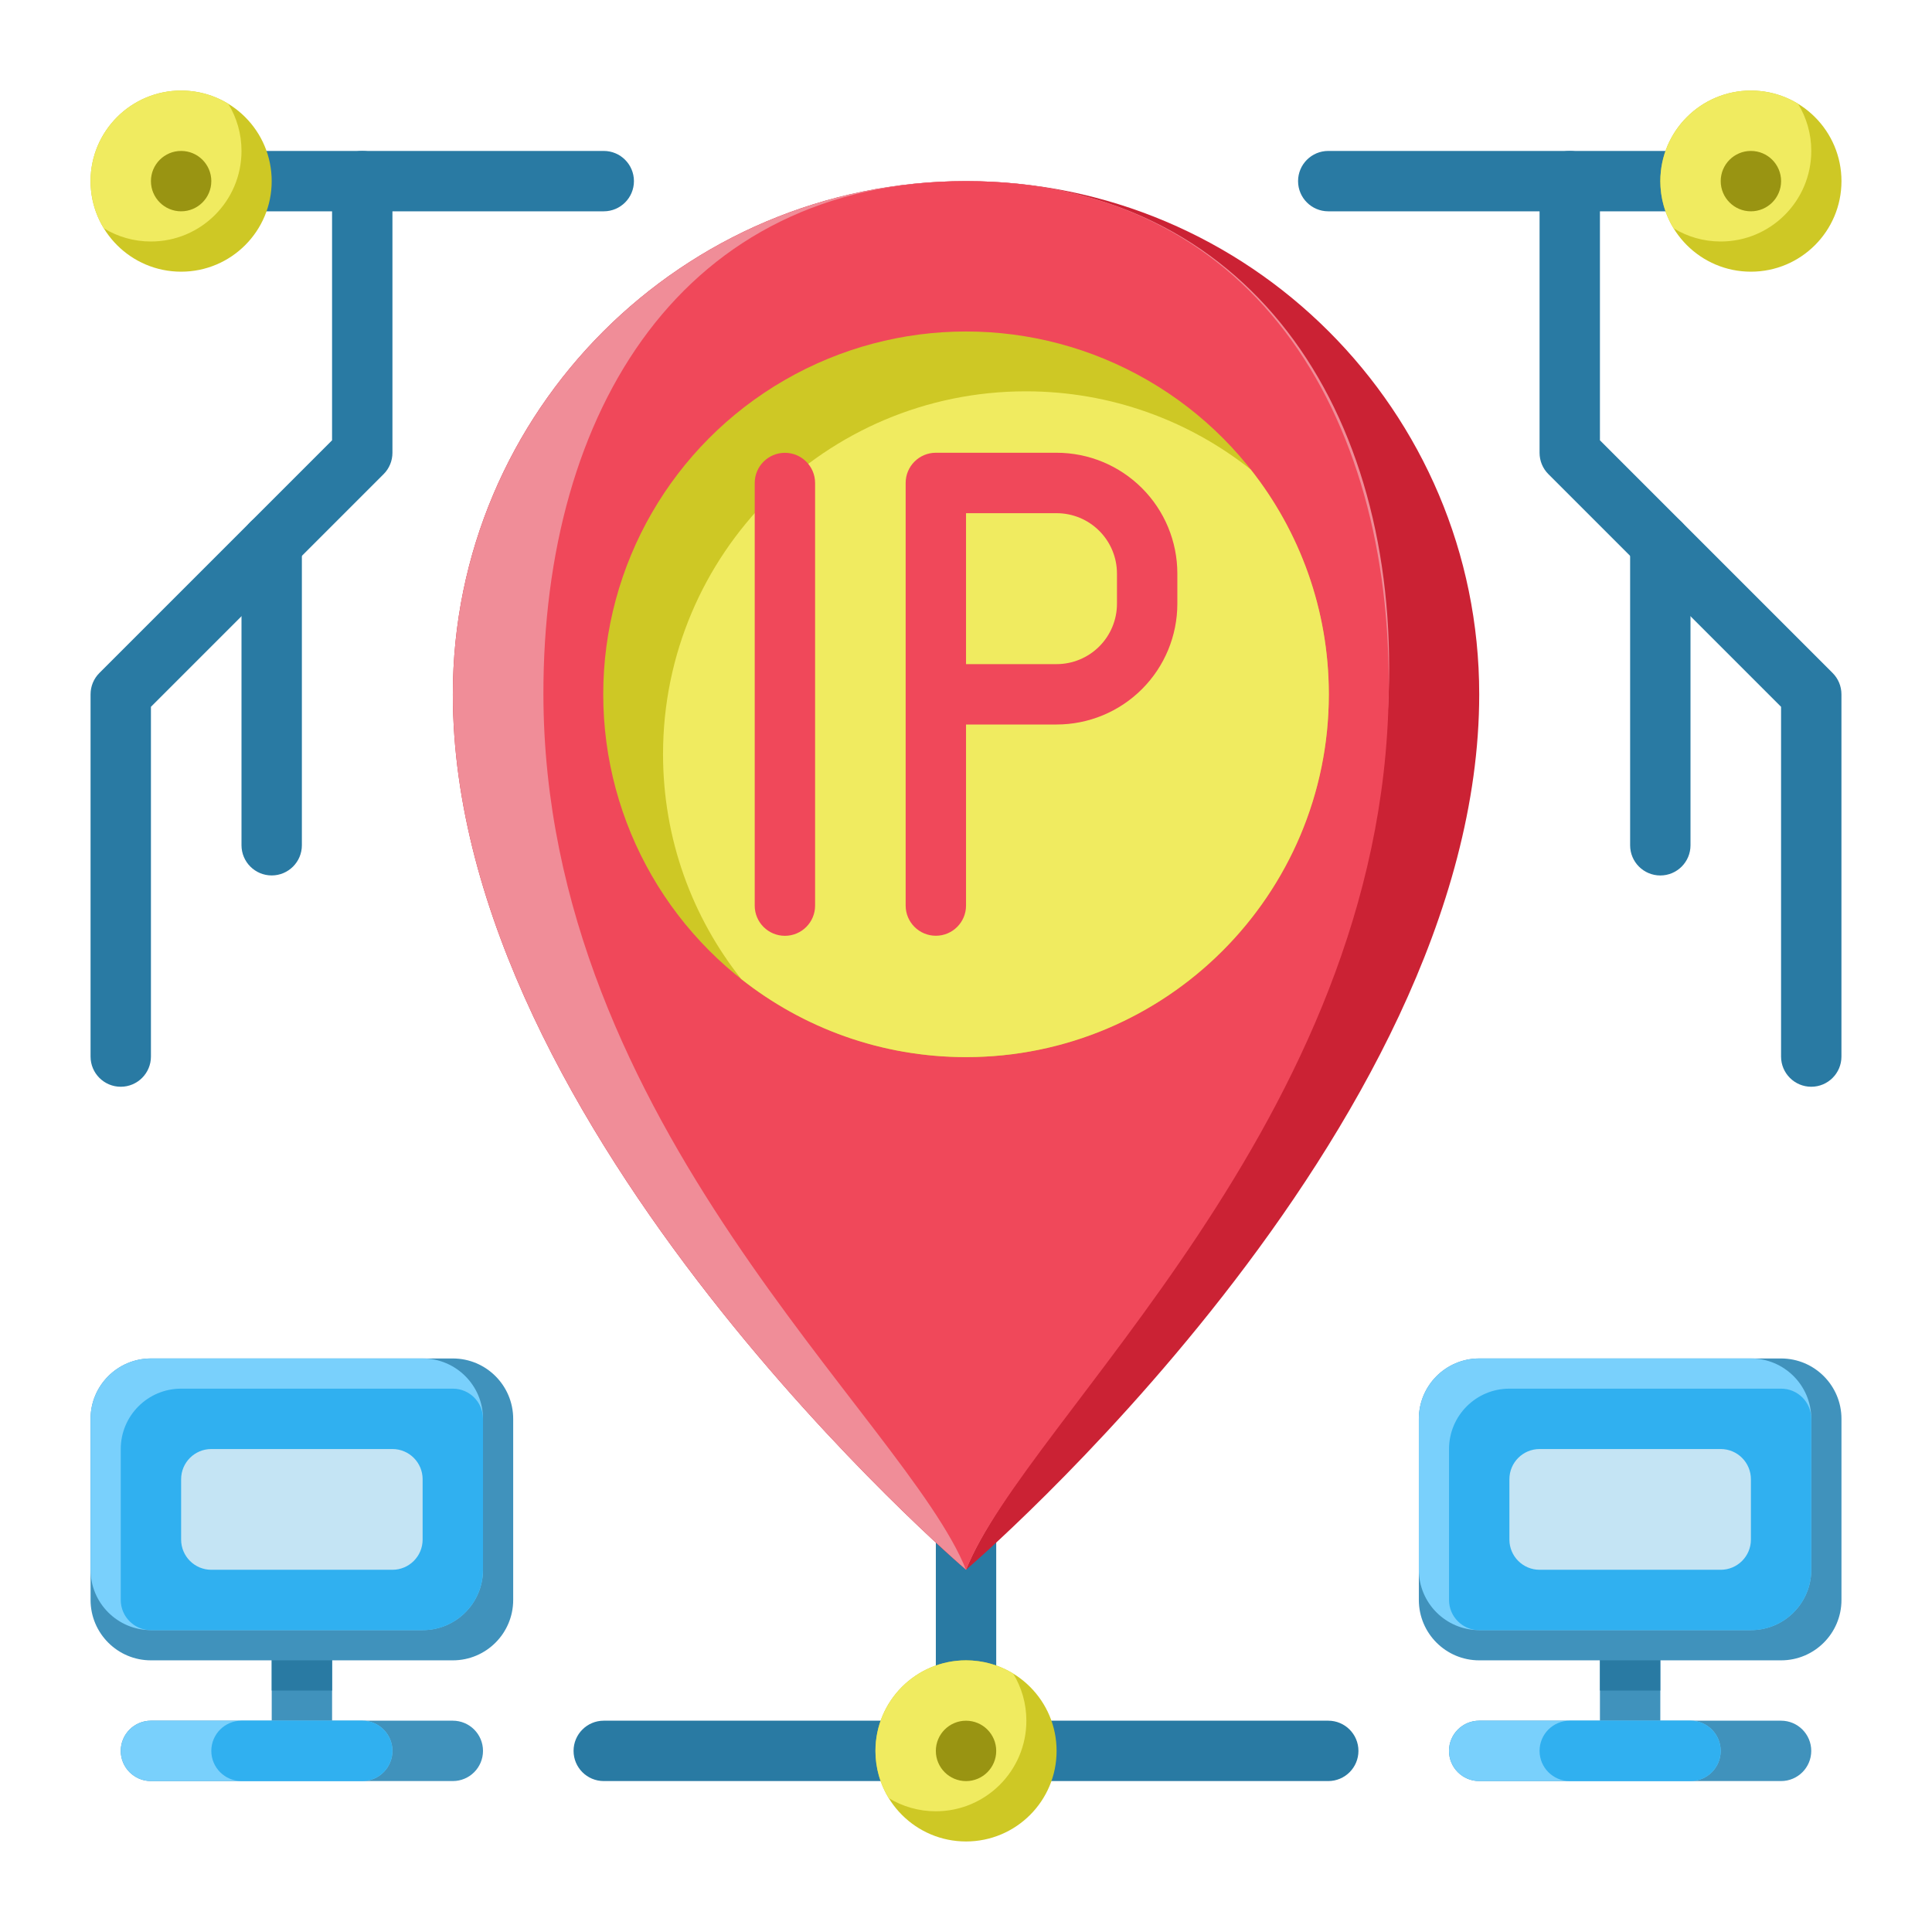 <svg id="svg179" clip-rule="evenodd" fill-rule="evenodd" height="512" stroke-linejoin="round" stroke-miterlimit="2" viewBox="0 0 64 64" width="512" xmlns="http://www.w3.org/2000/svg" xmlns:svg="http://www.w3.org/2000/svg"><path id="rect4" d="m-58.001 9.001h4v2h-4z" fill="#4092bc" stroke-width=".378" transform="rotate(-90)"/><path id="rect8" d="m-58.001 53h4v2h-4z" fill="#4092bc" stroke-width=".378" transform="rotate(-90)"/><path id="path12" d="m5 59h10c.552 0 1-.448 1-1 0-.552-.448-1-1-1h-10c-.552 0-1.0.448-1 1 0 .552.448 1 1 1z" fill="#4092bc" stroke-width=".598"/><path id="path16" d="m49 59h10c.552 0 1-.448 1-1 0-.552-.448-1-1-1h-10c-.552 0-1.0.448-1 1 0 .552.448 1 1 1z" fill="#4092bc" stroke-width=".598"/><path id="path20" d="m5 59h7c.552 0 1-.448 1-1 0-.552-.448-1-1-1h-7c-.552 0-1.0.448-1 1 0 .552.448 1 1 1z" fill="#79d0fc" stroke-width=".598"/><path id="path24" d="m49 59h7c.552 0 1-.448 1-1 0-.552-.448-1-1-1h-7c-.552 0-1.0.448-1 1 0 .552.448 1 1 1z" fill="#79d0fc" stroke-width=".598"/><path id="path28" d="m8 59h4c.552 0 1-.448 1-1 0-.552-.448-1-1-1h-4c-.552 0-1.0.448-1 1 0 .552.448 1 1 1z" fill="#30b0f0" stroke-width=".598"/><path id="path32" d="m52 59h4c.552 0 1-.448 1-1 0-.552-.448-1-1-1h-4c-.552 0-1.0.448-1 1 0 .552.448 1 1 1z" fill="#30b0f0" stroke-width=".598"/><path id="rect36" d="m-56.001 9.001h2v2h-2z" fill="#297aa3" stroke-width=".267" transform="rotate(-90)"/><path id="rect40" d="m-56.001 53h2v2h-2z" fill="#297aa3" stroke-width=".267" transform="rotate(-90)"/><path id="path44" d="m33.001 56.001v-6c0-.552-.448-1-1-1-.552 0-1.0.448-1 1v6c0 .552.448 1 1 1.0.552 0 1-.448 1-1z" fill="#297aa3" stroke-width=".463"/><path id="path48" d="m32.001 52s-17-14.5-17-29c0-9.383 7.617-17 17-17 9.383 0 17 7.617 17 17 0 14.5-17 29-17 29z" fill="#cb2234" stroke-width="1.133"/><path id="path52" d="m32.001 52s-17-14.5-17-29c0-9.383 7.617-17 17-17 9.383 0 14.338 7.623 14 17-.506 14.088-12 24-14 29z" fill="#f08d98" stroke-width="1.133"/><path id="path56" d="m32.001 52c-2-5-13.979-14.73-14-29-.014-9.383 4.617-17 14-17 9.383 0 14.129 7.619 14 17-.193 14.133-12 24-14 29z" fill="#f0485a" stroke-width="1.133"/><ellipse id="ellipse60" cx="32.001" cy="23" fill="#cec825" rx="12.018" ry="12.019" stroke-width=".506"/><path id="path64" d="m24.553 32.43c-1.621-2.048-2.589-4.636-2.589-7.448 0-6.634 5.385-12.019 12.019-12.019 2.812 0 5.4.968 7.448 2.589 1.62 2.047 2.588 4.636 2.588 7.448 0 6.633-5.385 12.018-12.018 12.018-2.812 0-5.401-.968-7.448-2.588z" fill="#f0eb60"/><path id="path68" d="m17 47.001c0-1.104-.896-2-2-2h-10c-1.104 0-2.0.896-2 2v6c0 1.104.896 2 2 2h10c1.104 0 2-.896 2-2z" fill="#4092bc" stroke-width=".607"/><path id="path72" d="m61.001 47.001c0-1.104-.896-2-2-2h-10c-1.104 0-2.0.896-2 2v6c0 1.104.896 2 2 2h10c1.104 0 2-.896 2-2z" fill="#4092bc" stroke-width=".607"/><path id="path76" d="m16 47c0-1.104-.896-2-2-2h-9c-1.104 0-2.0.896-2 2v5c0 1.104.896 2 2 2h9c1.104 0 2-.896 2-2z" fill="#79d0fc" stroke-width=".555"/><path id="path80" d="m60.001 47c0-1.104-.896-2-2-2h-9c-1.104 0-2.0.896-2 2v5c0 1.104.896 2 2 2h9c1.104 0 2-.896 2-2z" fill="#79d0fc" stroke-width=".555"/><path id="path84" d="m16 47.001c0-.552-.448-1-1-1h-9c-1.104 0-2.0.896-2 2v5c0 .552.448 1.0 1 1h9c1.104 0 2-.896 2-2z" fill="#30b0f0" stroke-width=".503"/><path id="path88" d="m60.001 47.001c0-.552-.448-1-1-1h-9c-1.104 0-2.0.896-2 2v5c0 .552.448 1.0 1 1h9c1.104 0 2-.896 2-2z" fill="#30b0f0" stroke-width=".503"/><path id="path92" d="m14 49.001c0-.552-.448-1-1-1h-6c-.552 0-1.0.448-1 1v2c0 .552.448 1 1 1h6c.552 0 1-.448 1-1z" fill="#c4e4f4" stroke-width=".29"/><path id="path96" d="m58.001 49.001c0-.552-.448-1-1-1h-6c-.552 0-1.0.448-1 1v2c0 .552.448 1 1 1h6c.552 0 1-.448 1-1z" fill="#c4e4f4" stroke-width=".29"/><path id="path100" d="m25.001 16v14c0 .552.448 1 1 1.0.552 0 1-.448 1-1v-14c0-.552-.448-1-1-1-.552 0-1.0.448-1 1z" fill="#f0485a" stroke-width=".707"/><path id="path104" d="m32.001 24h3c1.061 0 2.078-.422 2.828-1.172.751-.75 1.172-1.768 1.172-2.829 0-.332 0-.669 0-1 0-1.061-.421-2.079-1.172-2.829-.75-.75-1.767-1.172-2.828-1.172-1.9 0-4 0-4 0-.552 0-1.0.448-1 1v14c0 .552.448 1 1 1.0.552 0 1-.448 1-1zm0-2h3c.53 0 1.039-.211 1.414-.586.375-.375.586-.884.586-1.414v-1c0-.531-.211-1.039-.586-1.414-.375-.376-.884-.586-1.414-.586h-3z" fill="#f0485a" stroke-width=".707"/><g fill="#297aa3"><path id="path108" d="m20 59h10c.552 0 1-.448 1-1 0-.552-.448-1-1-1h-10c-.552 0-1.0.448-1 1 0 .552.448 1 1 1z" stroke-width=".598"/><path id="path112" d="m34 59h10c.552 0 1-.448 1-1 0-.552-.448-1-1-1h-10c-.552 0-1.0.448-1 1 0 .552.448 1 1 1z" stroke-width=".598"/><path id="path116" d="m8 7h12c.552 0 1-.448 1-1s-.448-1-1-1h-12c-.552 0-1.0.448-1 1s.448 1.0 1 1z" stroke-width=".655"/><path id="path120" d="m56 5h-12c-.552 0-1.0.448-1 1s.448 1.0 1 1h12c.552 0 1-.448 1-1s-.448-1-1-1z" stroke-width=".655"/><path id="path124" d="m61 35v-12c0-.265-.105-.52-.293-.707l-7.707-7.707v-8.586c0-.552-.448-1-1-1-.552 0-1.0.448-1 1v9c0 .265.105.52.293.707l7.707 7.707v11.586c0 .552.448 1.0 1 1.0.552 0 1-.448 1-1z" stroke-width=".655"/><path id="path128" d="m5 35v-11.586s7.707-7.707 7.707-7.707c.188-.187.293-.442.293-.707v-9c0-.552-.448-1-1-1-.552 0-1.0.448-1 1v8.586s-7.707 7.707-7.707 7.707c-.188.187-.293.442-.293.707v12c0 .552.448 1 1 1.0.552 0 1-.448 1-1z" stroke-width=".655"/><path id="path132" d="m56 28.001 0-10c0-.552-.448-1-1-1-.552 0-1.0.448-1 1l-0 10c-0.0.552.448 1.0 1 1.0.552 0 1-.448 1-1z" stroke-width=".55"/><path id="path136" d="m10 28-0-10c-0-.552-.448-1-1-1-.552 0-1.0.448-1 1l0 10c0.0.552.448 1 1.0 1.0.552 0 1-.448 1-1z" stroke-width=".55"/></g><ellipse id="ellipse140" cx="6" cy="6" fill="#cec825" rx="3" ry="3" stroke-width=".126"/><ellipse id="ellipse144" cx="32.001" cy="58.001" fill="#cec825" rx="3" ry="3" stroke-width=".126"/><ellipse id="ellipse148" cx="58.001" cy="6" fill="#cec825" rx="3" ry="3" stroke-width=".126"/><path id="path152" d="m3.438 7.562c-.278-.455-.438-.99-.438-1.562 0-1.656 1.344-3 3-3.0.572 0 1.107.16 1.562.438.278.455.438.99.438 1.562 0 1.656-1.344 3-3 3-.572 0-1.107-.16-1.562-.438z" fill="#f0eb60"/><path id="path156" d="m29.438 59.563c-.278-.455-.438-.99-.438-1.562 0-1.656 1.344-3 3-3.0.572 0 1.107.16 1.562.438.278.455.438.99.438 1.562 0 1.656-1.344 3-3 3-.572 0-1.107-.16-1.562-.438z" fill="#f0eb60"/><path id="path160" d="m55.439 7.562c-.278-.455-.438-.99-.438-1.562 0-1.656 1.344-3 3-3.0.572 0 1.107.16 1.562.438.278.455.438.99.438 1.562 0 1.656-1.344 3-3 3-.572 0-1.107-.16-1.562-.438z" fill="#f0eb60"/><ellipse id="ellipse164" cx="6" cy="6" fill="#999412" rx="1" ry="1" stroke-width=".042"/><ellipse id="ellipse168" cx="32.001" cy="58.001" fill="#999412" rx="1" ry="1" stroke-width=".042"/><ellipse id="ellipse172" cx="58.001" cy="6" fill="#999412" rx="1" ry="1" stroke-width=".042"/></svg>